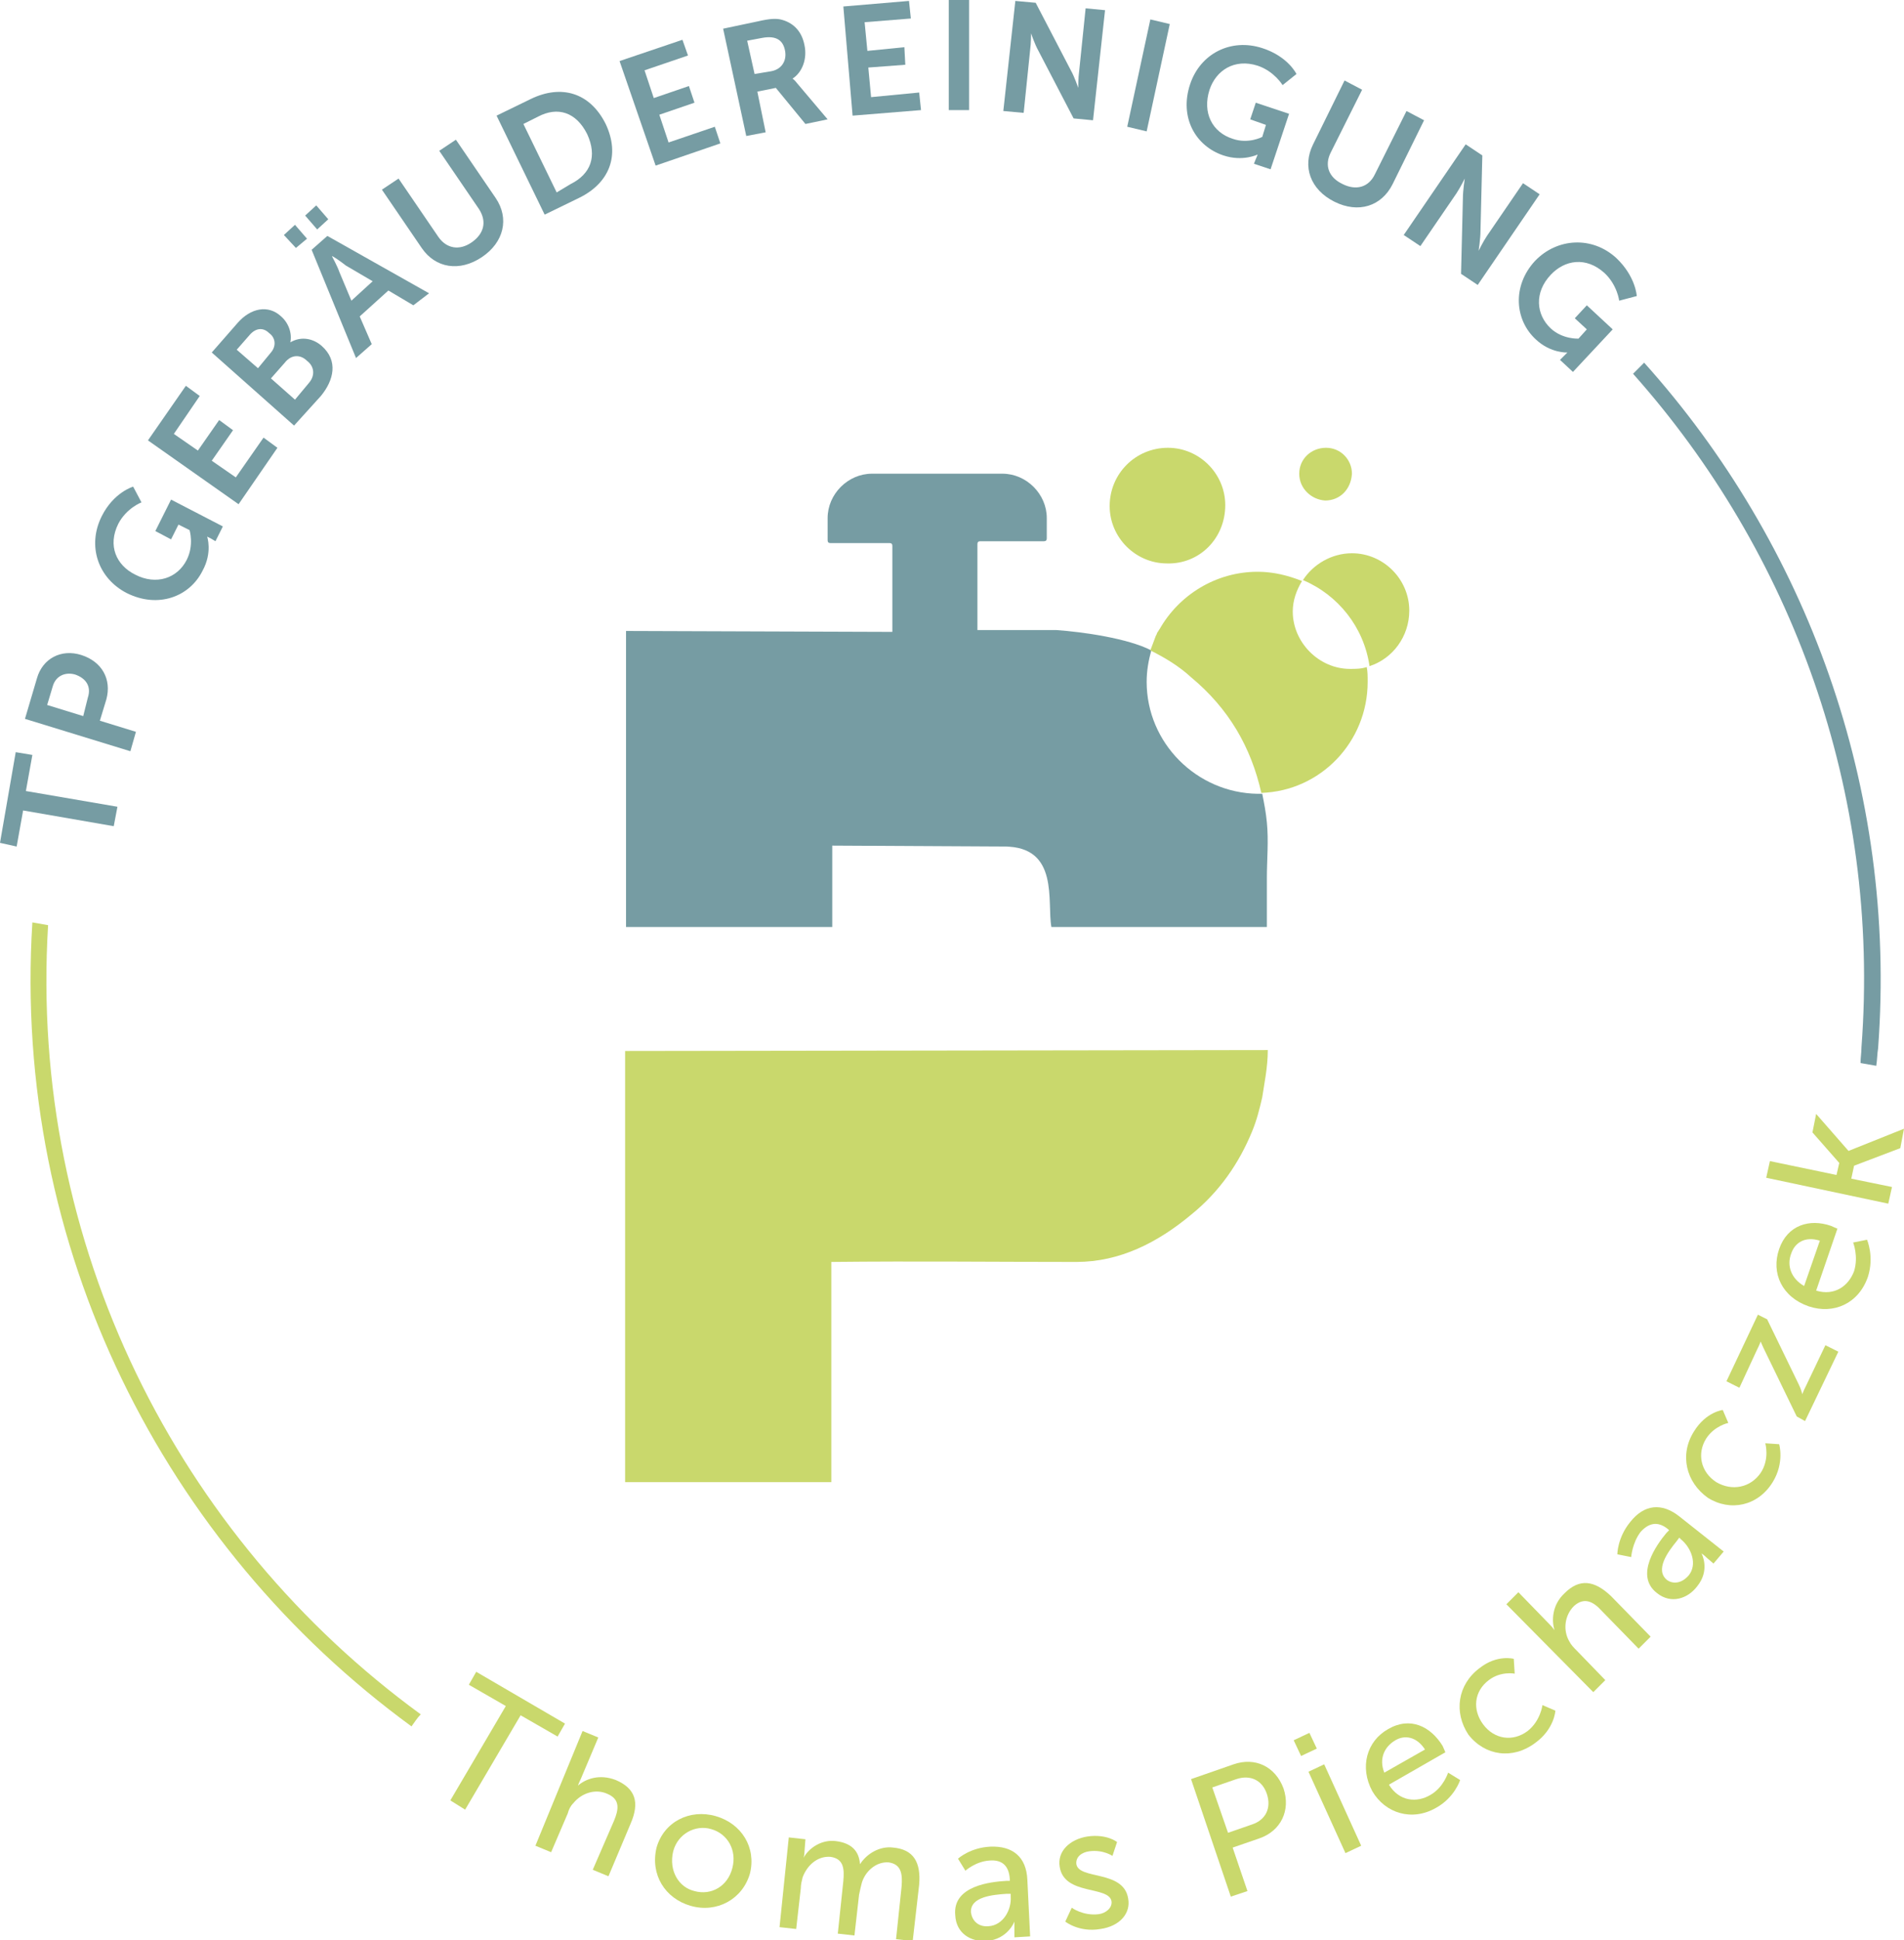 <?xml version="1.0" encoding="utf-8"?>
<!-- Generator: Adobe Illustrator 25.2.2, SVG Export Plug-In . SVG Version: 6.00 Build 0)  -->
<svg version="1.1" id="Ebene_1" xmlns="http://www.w3.org/2000/svg" xmlns:xlink="http://www.w3.org/1999/xlink" x="0px" y="0px"
	 viewBox="0 0 205.9 209.7" style="enable-background:new 0 0 205.9 209.7;" xml:space="preserve">
<style type="text/css">
	.st0{fill:#C9D86C;}
	.st1{fill:#769CA3;}
</style>
<g>
	<path class="st0" d="M67.6,113.6v46.6l0,0h22.1h0.2v-23.8c9.6-0.1,16.9,0,26.5,0c4.7,0,8.8-2.1,12.4-5.1c3.1-2.5,5.2-5.6,6.6-9
		c0.5-1.2,0.8-2.4,1.1-3.7c0.2-1.4,0.6-3.2,0.6-5.1L67.6,113.6L67.6,113.6z"/>
	<g>
		<path class="st0" d="M132.5,54.6c0-3.4-2.8-6.2-6.2-6.2c-3.5,0-6.3,2.8-6.3,6.3c0,3.4,2.8,6.2,6.2,6.2
			C129.7,61,132.5,58.2,132.5,54.6z"/>
		<path class="st0" d="M143.3,54.1c1.6,0,2.8-1.2,2.9-2.9c0-1.5-1.2-2.8-2.8-2.8c-1.6,0-2.9,1.2-2.9,2.8
			C140.5,52.8,141.8,54,143.3,54.1z"/>
	</g>
	<path class="st1" d="M124,73.7c0-1.2,0.2-2.3,0.5-3.4c-2.5-1.3-7.4-2-10.3-2.2h-8.5v-9.3c0-0.2,0.1-0.3,0.3-0.3h6.9
		c0.2,0,0.3-0.1,0.3-0.3V56c0-2.6-2.2-4.8-4.8-4.8H94.3c-2.6,0-4.8,2.2-4.8,4.8v2.4c0,0.2,0.1,0.3,0.3,0.3h6.4
		c0.2,0,0.3,0.1,0.3,0.3v9.3l-28.8-0.1v32h22.3v-8.8l18.6,0.1c6,0,4.6,6,5.1,8.7H137c0-1.1,0-5,0-5.3c0-2,0.2-4,0-6
		c-0.1-1.1-0.3-2.1-0.5-3.1c-0.2,0-0.3,0-0.5,0C129.4,85.7,124,80.3,124,73.7z"/>
	<g>
		<path class="st0" d="M152.4,66c0-3.4-2.8-6.2-6.2-6.2c-2.2,0-4.2,1.2-5.3,2.9c3.8,1.6,6.6,5.1,7.2,9.3
			C150.6,71.2,152.4,68.8,152.4,66z"/>
		<path class="st0" d="M136.1,61.7C136.1,61.7,136,61.7,136.1,61.7c-4.6,0-8.5,2.5-10.6,6.2C127.6,64.2,131.5,61.7,136.1,61.7z"/>
		<path class="st0" d="M125.1,68.7c0.1-0.1,0.1-0.3,0.2-0.4C125.3,68.4,125.2,68.6,125.1,68.7z"/>
		<path class="st0" d="M125.3,68.3c0.1-0.1,0.1-0.2,0.2-0.3C125.4,68.1,125.4,68.2,125.3,68.3z"/>
		<path class="st0" d="M140.9,62.7c-1.5-0.6-3.1-1-4.7-1c0,0,0,0-0.1,0C137.8,61.7,139.4,62.1,140.9,62.7
			C140.9,62.7,140.9,62.7,140.9,62.7z"/>
		<path class="st0" d="M128.8,73.2c4.1,3.4,6.5,7.6,7.6,12.5c6.4-0.2,11.5-5.5,11.5-12c0-0.6,0-1.1-0.1-1.6
			c-0.6,0.2-1.2,0.2-1.8,0.2c-3.4,0-6.2-2.9-6.2-6.2c0-1.2,0.4-2.3,1-3.3c-1.5-0.6-3.1-1-4.8-1c-4.5,0-8.5,2.5-10.6,6.2
			c-0.1,0.1-0.1,0.2-0.2,0.3c-0.1,0.1-0.1,0.3-0.2,0.4c-0.2,0.5-0.4,1.1-0.6,1.6C126,71.1,127.5,72,128.8,73.2z"/>
	</g>
</g>
<g>
	<path class="st1" d="M2.5,87.6l-0.7,3.9L0,91.1l1.7-9.8l1.8,0.3l-0.7,3.9l9.9,1.7l-0.4,2.1L2.5,87.6z"/>
	<path class="st1" d="M2.7,77.7L4,73.3c0.6-2.1,2.6-3.2,4.8-2.5c2.2,0.7,3.3,2.6,2.7,4.8l-0.7,2.3l3.9,1.2l-0.6,2.1L2.7,77.7z
		 M9.5,75.4c0.4-1.2-0.2-2.1-1.4-2.5C7,72.6,6,73.1,5.7,74.2l-0.6,2L9,77.4L9.5,75.4z"/>
	<path class="st1" d="M11,55.8c1.3-2.6,3.4-3.2,3.4-3.2l0.9,1.7c0,0-1.6,0.6-2.5,2.3c-1.2,2.4-0.2,4.5,1.8,5.5
		c2.3,1.2,4.6,0.4,5.6-1.6c0.8-1.6,0.3-3.2,0.3-3.2l-1.2-0.6l-0.8,1.6l-1.7-0.9l1.7-3.4l5.6,2.9l-0.8,1.6l-0.5-0.3
		c-0.2-0.1-0.4-0.2-0.4-0.2l0,0c0,0,0.6,1.7-0.5,3.7c-1.4,2.8-4.8,4.1-8.2,2.4C10.6,62.5,9.4,59,11,55.8z"/>
	<path class="st1" d="M16,47.6l4.1-5.9l1.5,1.1l-2.8,4.1l2.6,1.8l2.3-3.3l1.5,1.1l-2.3,3.3l2.6,1.8l3-4.3l1.5,1.1l-4.2,6.1L16,47.6z
		"/>
	<path class="st1" d="M22.9,38.1l2.8-3.2c1.4-1.6,3.3-2,4.7-0.7c0.8,0.7,1.2,1.8,1,2.8l0,0c1.2-0.7,2.5-0.4,3.4,0.4
		c1.8,1.6,1.3,3.7-0.1,5.4L31.8,46L22.9,38.1z M29.3,38.1c0.6-0.7,0.5-1.6-0.2-2.1c-0.6-0.6-1.4-0.6-2.1,0.2l-1.4,1.6l2.3,2
		L29.3,38.1z M33.4,41.4c0.7-0.8,0.6-1.8-0.2-2.4c-0.7-0.7-1.7-0.7-2.4,0.2l-1.5,1.7l2.6,2.3L33.4,41.4z"/>
	<path class="st1" d="M30.7,25.4l1.2-1.1l1.3,1.5L32,26.8L30.7,25.4z M33,23.3l1.2-1.1l1.3,1.5l-1.2,1.1L33,23.3z M42,31.4l-3.1,2.8
		l1.3,3l-1.7,1.5l-4.8-11.7l1.7-1.5l11,6.2L44.7,33L42,31.4z M35.9,27.7c0,0,0.6,1.1,0.8,1.7l1.3,3.1l2.3-2.1l-2.9-1.7
		C36.9,28.3,35.9,27.6,35.9,27.7L35.9,27.7z"/>
	<path class="st1" d="M41.3,20.5l1.8-1.2l4.3,6.3c0.9,1.3,2.3,1.5,3.6,0.6c1.3-0.9,1.7-2.2,0.8-3.6l-4.3-6.3l1.8-1.2l4.3,6.3
		c1.5,2.2,0.9,4.8-1.5,6.4c-2.4,1.6-5,1.2-6.5-1L41.3,20.5z"/>
	<path class="st1" d="M53.7,12.5l3.7-1.8c3.3-1.6,6.4-0.7,8.1,2.7c1.6,3.4,0.4,6.4-2.9,8l-3.7,1.8L53.7,12.5z M61.7,19.9
		c2.2-1.1,2.9-3,1.8-5.4c-1.2-2.4-3.2-3-5.3-1.9l-1.6,0.8l3.6,7.4L61.7,19.9z"/>
	<path class="st1" d="M67,6.6l6.8-2.3L74.4,6l-4.7,1.6l1,3l3.8-1.3l0.6,1.8l-3.8,1.3l1,3l5-1.7l0.6,1.8l-7,2.4L67,6.6z"/>
	<path class="st1" d="M78.2,3.1L82,2.3C83.3,2,83.9,2,84.4,2.1c1.3,0.3,2.3,1.2,2.6,2.8c0.3,1.4-0.2,2.9-1.3,3.6l0,0
		c0,0,0.2,0.1,0.5,0.5l3.3,3.9l-2.4,0.5l-3.2-3.9l-2,0.4l0.9,4.4l-2.1,0.4L78.2,3.1z M83.4,7.7c1.1-0.2,1.7-1.1,1.5-2.2
		c-0.2-1.1-0.9-1.7-2.5-1.4l-1.6,0.3l0.8,3.6L83.4,7.7z"/>
	<path class="st1" d="M91.2,0.7l7.1-0.6l0.2,1.9l-5,0.4l0.3,3.1l4-0.4L97.9,7l-4,0.3l0.3,3.2l5.2-0.5l0.2,1.9l-7.4,0.6L91.2,0.7z"/>
	<path class="st1" d="M102.6,0l2.2,0l0,11.9l-2.2,0L102.6,0z"/>
	<path class="st1" d="M109.8,0.1l2.2,0.2l3.8,7.3c0.4,0.7,0.8,1.9,0.8,1.9l0,0c0,0,0-1.1,0.1-1.8l0.7-6.8l2.1,0.2L118.2,13l-2.1-0.2
		l-3.8-7.3c-0.4-0.7-0.8-1.9-0.8-1.9l0,0c0,0,0,1.1-0.1,1.8l-0.7,6.8l-2.2-0.2L109.8,0.1z"/>
	<path class="st1" d="M124.4,2.1l2.1,0.5L124,14.2l-2.1-0.5L124.4,2.1z"/>
	<path class="st1" d="M136.5,5.2c2.8,0.9,3.7,2.8,3.7,2.8l-1.5,1.2c0,0-0.9-1.5-2.7-2.1c-2.5-0.8-4.5,0.5-5.2,2.6
		c-0.8,2.5,0.3,4.6,2.5,5.3c1.7,0.6,3.2-0.2,3.2-0.2l0.4-1.3l-1.7-0.6l0.6-1.8l3.6,1.2l-2,6l-1.8-0.6l0.2-0.5
		c0.1-0.2,0.2-0.5,0.2-0.5l0,0c0,0-1.6,0.8-3.7,0.1c-3-1-4.8-4.1-3.6-7.7C129.8,5.8,133.1,4.1,136.5,5.2z"/>
	<path class="st1" d="M145.4,8.7l1.9,1l-3.4,6.8c-0.7,1.4-0.2,2.7,1.3,3.4c1.4,0.7,2.8,0.4,3.5-1.1l3.4-6.8l1.9,1l-3.4,6.9
		c-1.2,2.4-3.7,3.2-6.3,1.9c-2.6-1.3-3.5-3.8-2.3-6.2L145.4,8.7z"/>
	<path class="st1" d="M158.5,15.6l1.8,1.2l-0.2,8.2c0,0.8-0.2,2.1-0.2,2.1l0,0c0,0,0.5-1,0.9-1.6l3.9-5.7l1.8,1.2l-6.7,9.8l-1.8-1.2
		l0.2-8.2c0-0.8,0.2-2.1,0.2-2.1l0,0c0,0-0.5,1-0.9,1.6l-3.9,5.7l-1.8-1.2L158.5,15.6z"/>
	<path class="st1" d="M174.8,27.9c2.1,2,2.2,4.1,2.2,4.1l-1.9,0.5c0,0-0.2-1.7-1.6-3c-2-1.8-4.3-1.4-5.8,0.2c-1.8,1.9-1.6,4.3,0,5.8
		c1.3,1.2,3,1.1,3,1.1l0.9-1l-1.3-1.2l1.3-1.4l2.8,2.6l-4.3,4.6l-1.4-1.3l0.4-0.4c0.2-0.2,0.4-0.4,0.4-0.4l0,0c0,0-1.8,0.1-3.4-1.4
		c-2.3-2.1-2.6-5.8-0.1-8.5C168.4,25.7,172.2,25.5,174.8,27.9z"/>
</g>
<g>
	<path class="st0" d="M54.7,184.4l-4-2.3l0.8-1.4l9.6,5.6l-0.8,1.4l-4-2.3l-6,10.2l-1.6-1L54.7,184.4z"/>
	<path class="st0" d="M63,187.1l1.7,0.7l-1.9,4.5c-0.2,0.4-0.3,0.7-0.3,0.7l0,0c0.8-0.7,2.3-1.3,4.1-0.6c2.1,0.9,2.6,2.4,1.6,4.7
		l-2.4,5.7l-1.7-0.7l2.3-5.3c0.5-1.2,0.7-2.3-0.7-2.9c-1.3-0.6-2.8-0.1-3.7,1c-0.3,0.3-0.5,0.7-0.6,1.1l-1.8,4.2l-1.7-0.7L63,187.1z
		"/>
	<path class="st0" d="M77.4,196.3c2.8,0.8,4.4,3.4,3.7,6.2c-0.8,2.8-3.6,4.3-6.4,3.5c-2.8-0.8-4.4-3.4-3.7-6.3
		C71.8,196.9,74.6,195.5,77.4,196.3z M75.1,204.4c1.8,0.5,3.6-0.5,4.1-2.5c0.5-1.9-0.5-3.7-2.3-4.2c-1.7-0.5-3.6,0.5-4.1,2.4
		C72.3,202.2,73.4,204,75.1,204.4z"/>
	<path class="st0" d="M85.3,198.6l1.8,0.2l-0.1,1.3c0,0.4-0.1,0.7-0.1,0.7l0,0c0.6-1.1,2-2,3.5-1.8c1.6,0.2,2.5,1,2.6,2.5l0,0
		c0.7-1.1,2.1-2,3.6-1.8c2.2,0.2,3,1.6,2.8,4l-0.7,6.1l-1.8-0.2l0.6-5.7c0.1-1.3,0-2.4-1.4-2.6c-1.3-0.1-2.5,0.9-2.9,2.2
		c-0.1,0.4-0.2,0.8-0.3,1.3l-0.5,4.4l-1.8-0.2l0.6-5.7c0.1-1.2,0.1-2.4-1.4-2.6c-1.4-0.1-2.5,0.9-3,2.2c-0.1,0.4-0.2,0.8-0.2,1.2
		l-0.5,4.4l-1.8-0.2L85.3,198.6z"/>
	<path class="st0" d="M108.8,203.3l0.4,0l0-0.2c-0.1-1.6-1-2.1-2.2-2c-1.5,0.1-2.6,1.1-2.6,1.1l-0.8-1.3c0,0,1.3-1.2,3.5-1.3
		c2.4-0.1,3.9,1.1,4,3.6l0.3,6.1l-1.7,0.1l0-0.9c0-0.4,0-0.8,0-0.8l0,0c0,0-0.7,1.9-3,2.1c-1.7,0.1-3.3-0.8-3.4-2.8
		C103,203.8,107.2,203.4,108.8,203.3z M106.9,208.2c1.6-0.1,2.5-1.8,2.4-3.2l0-0.3l-0.5,0c-1.4,0.1-3.9,0.3-3.8,2
		C105.1,207.5,105.7,208.3,106.9,208.2z"/>
	<path class="st0" d="M115.9,206.2c0,0,1.2,0.9,2.9,0.7c0.8-0.1,1.5-0.7,1.4-1.4c-0.3-1.7-5.1-0.6-5.6-3.7c-0.3-1.7,1.1-3,3-3.3
		c2.1-0.3,3.2,0.6,3.2,0.6l-0.5,1.5c0,0-1-0.7-2.5-0.5c-0.8,0.1-1.5,0.6-1.4,1.4c0.3,1.7,5.1,0.6,5.6,3.7c0.3,1.6-0.9,3-3,3.3
		c-2.3,0.4-3.8-0.8-3.8-0.8L115.9,206.2z"/>
	<path class="st0" d="M128.8,192.3l4.6-1.6c2.3-0.8,4.5,0.2,5.4,2.6c0.8,2.4-0.3,4.6-2.6,5.4l-2.9,1l1.6,4.7l-1.8,0.6L128.8,192.3z
		 M135.4,197.2c1.5-0.5,2.1-1.8,1.6-3.3c-0.5-1.5-1.8-2.1-3.3-1.6l-2.6,0.9l1.7,4.9L135.4,197.2z"/>
	<path class="st0" d="M139.9,188.1l1.7-0.8l0.8,1.7l-1.7,0.8L139.9,188.1z M141.5,191.5l1.7-0.8l4,8.8l-1.7,0.8L141.5,191.5z"/>
	<path class="st0" d="M150.1,186.9c2.4-1.4,4.6-0.3,5.9,1.8c0.1,0.2,0.3,0.7,0.3,0.7l-6.1,3.5c1.1,1.8,3,2,4.5,1.1
		c1.4-0.8,1.9-2.4,1.9-2.4l1.3,0.8c0,0-0.6,1.9-2.6,3c-2.6,1.5-5.5,0.6-6.9-1.8C147,191,147.8,188.2,150.1,186.9z M154.1,189.1
		c-0.9-1.4-2.2-1.6-3.2-1c-1.2,0.7-1.8,2-1.2,3.5L154.1,189.1z"/>
	<path class="st0" d="M160,180.3c1.9-1.5,3.7-1,3.7-1l0.1,1.6c0,0-1.5-0.3-2.8,0.7c-1.6,1.2-1.8,3.2-0.6,4.8
		c1.2,1.6,3.2,1.9,4.8,0.7c1.4-1.1,1.6-2.8,1.6-2.8l1.4,0.6c0,0-0.1,2-2.2,3.5c-2.4,1.8-5.4,1.4-7.2-0.9
		C157.2,185.1,157.6,182.1,160,180.3z"/>
	<path class="st0" d="M162.9,173.4l1.3-1.3l3.4,3.5c0.3,0.3,0.5,0.6,0.5,0.6l0,0c-0.3-1-0.3-2.7,1.1-4c1.6-1.6,3.2-1.4,5,0.3
		l4.3,4.4l-1.3,1.3l-4-4.1c-0.9-1-1.9-1.5-3-0.5c-1,1-1.2,2.6-0.5,3.8c0.2,0.4,0.5,0.7,0.8,1l3.1,3.2l-1.3,1.3L162.9,173.4z"/>
	<path class="st0" d="M180.2,165.7l0.3-0.3l-0.1-0.1c-1.2-1-2.2-0.6-3,0.3c-0.9,1.2-1,2.7-1,2.7l-1.5-0.3c0,0,0-1.8,1.4-3.5
		c1.5-1.9,3.4-2.1,5.3-0.6l4.8,3.8l-1.1,1.3l-0.7-0.6c-0.3-0.3-0.6-0.5-0.6-0.5l0,0c0,0,1,1.8-0.5,3.6c-1,1.3-2.8,1.9-4.3,0.7
		C176.7,170.3,179.2,166.9,180.2,165.7z M182.6,170.3c1-1.2,0.3-3-0.8-3.9l-0.2-0.2l-0.3,0.4c-0.9,1.1-2.4,3.1-1,4.2
		C180.9,171.2,181.8,171.2,182.6,170.3z"/>
	<path class="st0" d="M183.2,154.7c1.3-2.1,3.1-2.3,3.1-2.3l0.6,1.4c0,0-1.5,0.3-2.4,1.7c-1,1.6-0.6,3.6,1.1,4.7
		c1.7,1,3.7,0.6,4.8-1c1-1.5,0.5-3.2,0.5-3.2l1.5,0.1c0,0,0.6,2-0.7,4.1c-1.6,2.6-4.6,3.2-7,1.7
		C182.3,160.2,181.6,157.2,183.2,154.7z"/>
	<path class="st0" d="M194.3,153.1l-3.4-7c-0.3-0.6-0.5-1.1-0.5-1.1l0,0c0,0-0.1,0.3-0.4,0.9l-1.9,4.1l-1.4-0.7l3.4-7.2l1,0.5l3.4,7
		c0.3,0.6,0.4,1.1,0.4,1.1l0,0c0,0,0.1-0.3,0.4-0.9l2.1-4.4l1.4,0.7l-3.6,7.5L194.3,153.1z"/>
	<path class="st0" d="M192.4,135c0.9-2.6,3.3-3.3,5.6-2.5c0.2,0.1,0.7,0.3,0.7,0.3l-2.3,6.7c2,0.6,3.5-0.5,4.1-2.1
		c0.5-1.6-0.1-3.1-0.1-3.1l1.5-0.3c0,0,0.8,1.8,0.1,4c-1,2.9-3.7,4.1-6.4,3.2C192.7,140.2,191.5,137.6,192.4,135z M196.8,134.1
		c-1.6-0.5-2.7,0.2-3.1,1.4c-0.5,1.3,0,2.7,1.4,3.5L196.8,134.1z"/>
	<path class="st0" d="M191,127.3l0.4-1.8l7.2,1.5l0.3-1.3l-2.9-3.3l0.4-2l3.5,4l0,0l6-2.4l-0.4,2.1l-5,1.9l-0.3,1.4l4.4,0.9
		l-0.4,1.8L191,127.3z"/>
</g>
<path class="st1" d="M201.3,113.2c0,0.6-0.1,1.1-0.1,1.7c0.6,0.1,1.1,0.2,1.7,0.3c0.1-0.6,0.1-1.3,0.2-1.9
	c2.1-28.2-7.8-54.6-25.3-74.1c-0.4,0.4-0.8,0.8-1.2,1.2C193.7,59.6,203.4,85.5,201.3,113.2z"/>
<path class="st0" d="M45.5,185.3C19.3,166.2,3.1,134.6,5.2,100c-0.6-0.1-1.1-0.2-1.7-0.3c-2.2,35.2,14.3,67.4,41,86.9
	C44.8,186.2,45.1,185.7,45.5,185.3z"/>
</svg>
